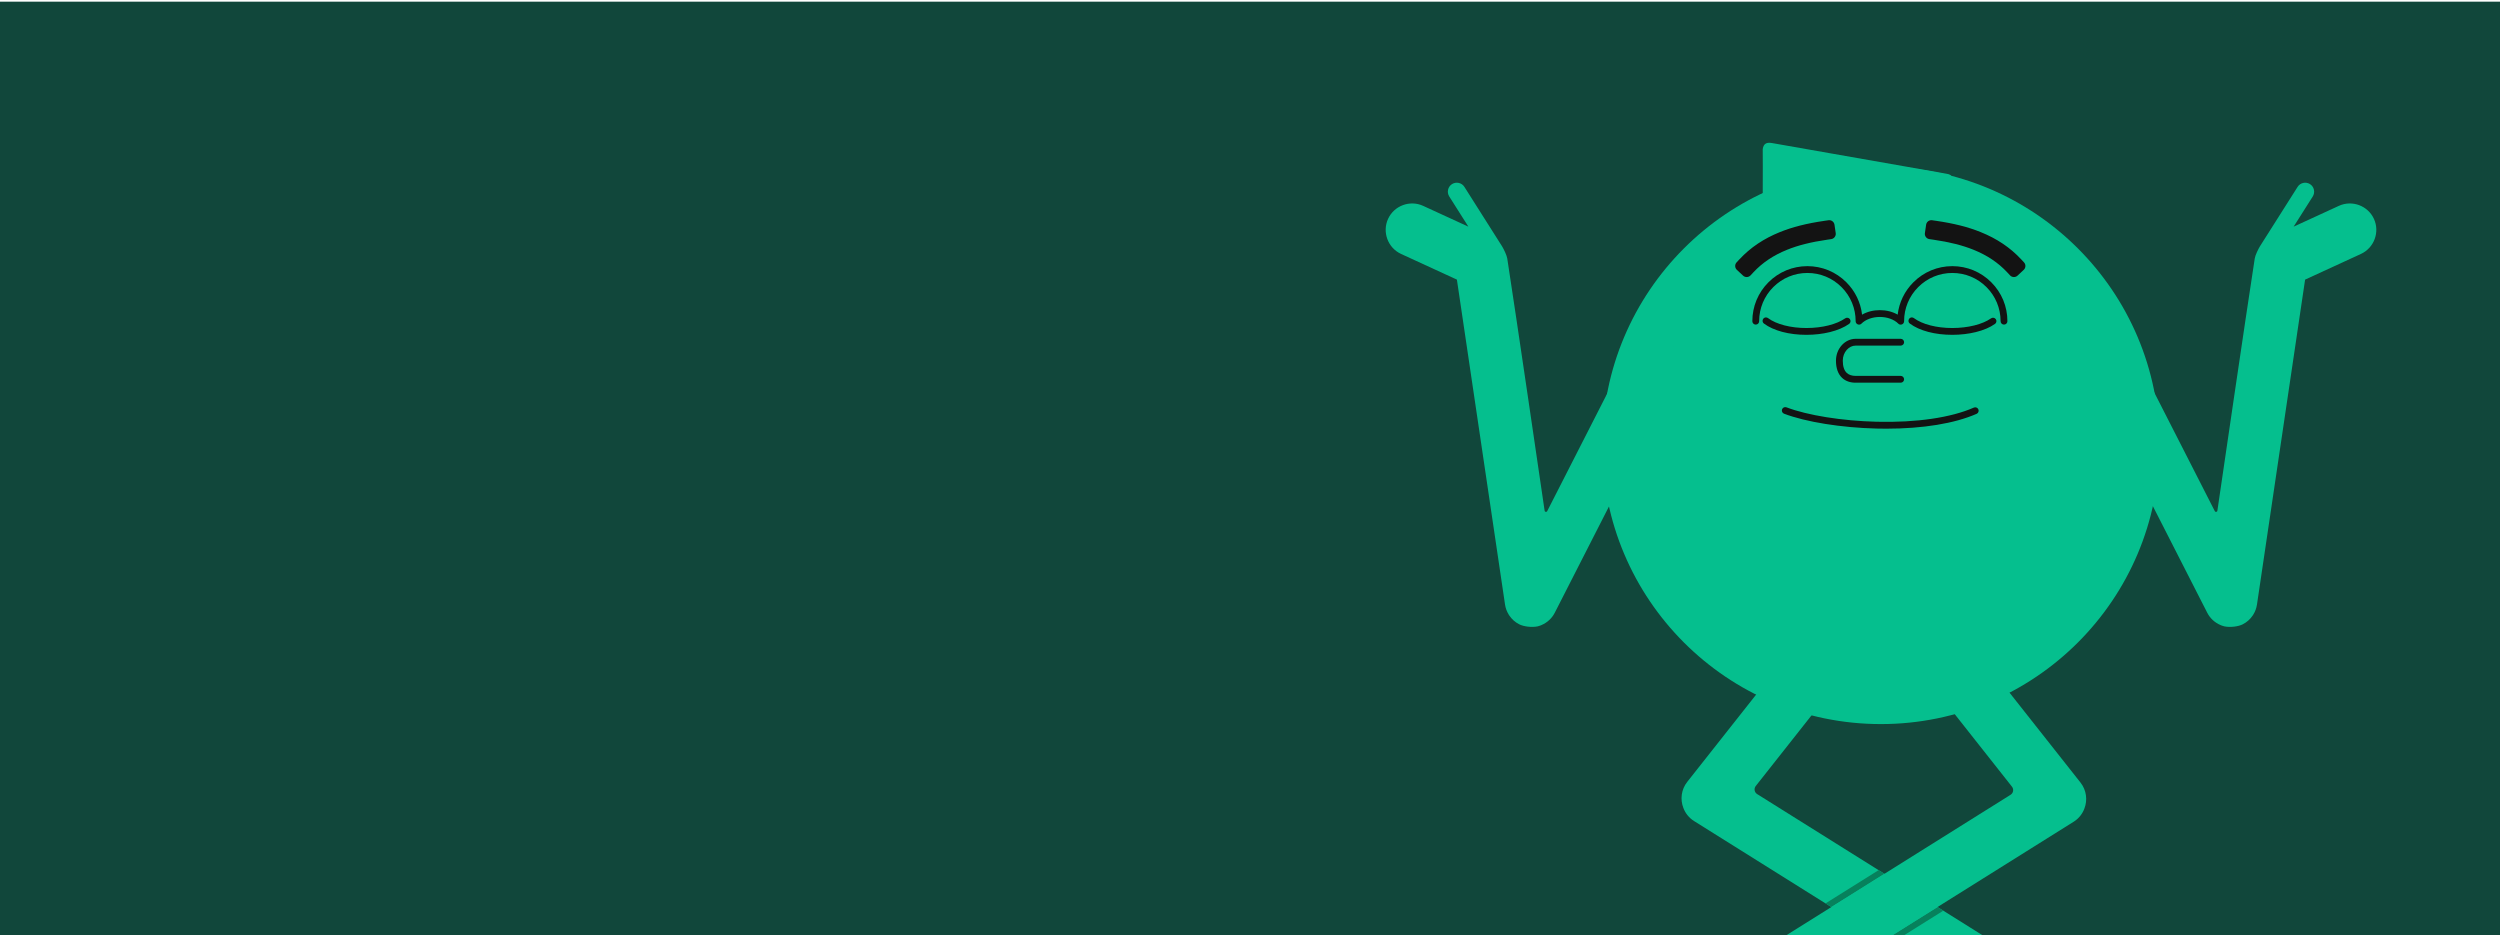 <svg width="375" height="141" viewBox="0 0 375 141" fill="none" xmlns="http://www.w3.org/2000/svg">
  <g clip-path="url(#clip0_3710_23004)">
    <path d="M375 0.25H0V140.25H375V0.25Z" fill="#11473b" />
    <path
      d="M282.137 108.612C305.219 108.612 323.93 89.901 323.93 66.819C323.93 43.737 305.219 25.025 282.137 25.025C259.055 25.025 240.343 43.737 240.343 66.819C240.343 89.901 259.055 108.612 282.137 108.612Z"
      fill="#05BF8E" />
    <path
      d="M292.793 26.711C292.758 26.254 292.428 26.142 292.054 26.077C291.607 26 291.161 25.913 290.714 25.835C285.459 24.912 280.203 23.989 274.948 23.066C271.914 22.533 268.88 22.002 265.846 21.465C265.096 21.332 264.552 21.435 264.409 22.358C264.413 23.249 264.42 24.141 264.419 25.033C264.416 27.366 264.409 29.698 264.404 32.031C264.409 33.146 264.418 34.261 264.419 35.376C264.42 36.437 264.515 36.522 265.536 36.19C271.862 34.131 278.185 32.065 284.508 29.998C287.056 29.165 289.601 28.326 292.146 27.486C292.649 27.321 292.823 27.106 292.793 26.711Z"
      fill="#05BF8E" />
    <path
      d="M249.651 50.958C247.706 49.966 245.304 50.746 244.313 52.69L232.081 76.67C231.989 76.849 231.722 76.806 231.693 76.607C231.065 72.309 227.444 47.54 226.089 38.779C226.011 38.276 225.568 37.373 225.31 36.948L219.658 28.03C219.262 27.405 218.427 27.218 217.802 27.614C217.177 28.011 216.99 28.846 217.387 29.471L220.256 33.998L213.476 30.88C211.493 29.968 209.125 30.843 208.213 32.826C207.301 34.809 208.177 37.177 210.159 38.09L218.535 41.942L225.754 90.684C225.836 91.236 226.03 91.745 226.308 92.191C226.322 92.214 226.337 92.236 226.352 92.258C226.367 92.282 226.381 92.306 226.397 92.329C226.76 92.869 227.26 93.327 227.878 93.642C228.571 93.996 229.785 94.135 230.645 93.956C230.95 93.892 231.222 93.758 231.233 93.754C232.062 93.402 232.777 92.77 233.216 91.91L251.382 56.296C252.374 54.352 251.595 51.95 249.651 50.958Z"
      fill="#05BF8E" />
    <path
      d="M314.65 50.958C316.594 49.966 318.996 50.746 319.988 52.69L332.22 76.67C332.311 76.849 332.578 76.806 332.607 76.607C333.235 72.309 336.857 47.54 338.211 38.779C338.289 38.276 338.732 37.373 338.99 36.948L344.642 28.03C345.038 27.405 345.874 27.218 346.498 27.614C347.123 28.011 347.31 28.846 346.914 29.471L344.045 33.998L350.824 30.88C352.807 29.968 355.176 30.843 356.088 32.826C357 34.809 356.124 37.177 354.141 38.09L345.765 41.942L338.546 90.684C338.464 91.236 338.271 91.745 337.992 92.191C337.978 92.214 337.963 92.236 337.949 92.258C337.934 92.282 337.919 92.306 337.903 92.329C337.54 92.869 337.04 93.327 336.422 93.642C335.729 93.996 334.515 94.135 333.655 93.956C333.351 93.892 333.079 93.758 333.067 93.754C332.238 93.402 331.523 92.77 331.085 91.91L312.918 56.296C311.926 54.352 312.706 51.95 314.65 50.958Z"
      fill="#05BF8E" />
    <path
      d="M298.364 140.905L295.535 139.133C295.535 139.133 268.533 122.22 263.571 119.112C263.155 118.851 263.058 118.288 263.362 117.903L275.877 102.048C277.229 100.335 276.934 97.827 275.221 96.475L274.817 96.156C273.104 94.803 270.596 95.099 269.244 96.812L253.081 117.287C252.182 118.426 252.012 119.916 252.502 121.184C252.796 121.974 253.341 122.677 254.106 123.156L289.714 145.46C290.1 145.701 290.217 146.21 289.975 146.596L286.125 152.743C285.474 153.782 285.792 155.165 286.831 155.815L287.574 156.281C288.576 156.909 289.91 156.602 290.537 155.6L298.733 142.515C299.074 141.971 298.908 141.246 298.364 140.905Z"
      fill="#05BF8E" />
    <path d="M281.789 130.523L273.828 135.51L274.702 136.057L282.662 131.071L281.789 130.523Z" fill="#07815C" />
    <path d="M291.496 136.604L290.623 136.057L282.662 141.043L283.536 141.59L291.496 136.604Z" fill="#07815C" />
    <path
      d="M312.079 117.39L295.916 96.915C294.564 95.202 292.056 94.907 290.343 96.259L289.938 96.579C288.225 97.931 287.93 100.439 289.282 102.152L301.798 118.006C302.102 118.391 302.004 118.955 301.588 119.216L266.796 141.009C266.252 141.35 266.085 142.074 266.426 142.619L274.622 155.704C275.25 156.706 276.583 157.012 277.585 156.385L278.329 155.919C279.368 155.268 279.686 153.885 279.035 152.846L275.185 146.7C274.943 146.314 275.06 145.805 275.446 145.563L311.053 123.259C311.819 122.78 312.363 122.078 312.658 121.288C313.148 120.019 312.978 118.529 312.079 117.39Z"
      fill="#05BF8E" />
    <path
      d="M282.944 64.302C282.466 64.302 281.982 64.296 281.493 64.284C276.196 64.155 270.876 63.3 267.608 62.055C267.344 61.954 267.212 61.659 267.312 61.395C267.413 61.132 267.708 60.999 267.972 61.1C271.139 62.307 276.329 63.136 281.518 63.263C287.461 63.408 292.633 62.654 296.081 61.138C296.339 61.025 296.64 61.142 296.754 61.4C296.867 61.659 296.75 61.96 296.492 62.074C293.197 63.522 288.427 64.302 282.944 64.302Z"
      fill="#131313" />
    <path
      d="M285.103 57.405H278.345C277.531 57.405 276.835 57.161 276.333 56.698C275.712 56.127 275.396 55.252 275.396 54.099C275.396 53.23 275.702 52.41 276.258 51.791C276.811 51.174 277.572 50.82 278.345 50.82H285.103C285.386 50.82 285.614 51.049 285.614 51.331C285.614 51.613 285.386 51.842 285.103 51.842H278.345C277.855 51.842 277.384 52.066 277.018 52.474C276.631 52.905 276.418 53.482 276.418 54.099C276.418 54.954 276.622 55.576 277.025 55.947C277.34 56.236 277.784 56.383 278.345 56.383H285.103C285.386 56.383 285.614 56.612 285.614 56.894C285.614 57.176 285.386 57.405 285.103 57.405Z"
      fill="#131313" />
    <path
      d="M298.692 42.341C297.132 40.781 295.058 39.922 292.852 39.922C290.646 39.922 288.571 40.781 287.011 42.341C285.686 43.667 284.866 45.364 284.65 47.199C283.899 46.761 282.97 46.521 281.981 46.521C280.992 46.521 280.063 46.761 279.312 47.199C279.096 45.364 278.277 43.667 276.951 42.341C275.391 40.781 273.317 39.922 271.11 39.922C268.904 39.922 266.83 40.781 265.27 42.341C263.71 43.901 262.851 45.975 262.851 48.181C262.851 48.463 263.08 48.692 263.362 48.692C263.644 48.692 263.873 48.463 263.873 48.181C263.873 46.248 264.626 44.431 265.993 43.063C267.36 41.697 269.177 40.944 271.11 40.944C273.044 40.944 274.861 41.697 276.228 43.063C277.595 44.431 278.348 46.248 278.348 48.181C278.348 48.198 278.349 48.215 278.351 48.232C278.351 48.239 278.353 48.247 278.354 48.254C278.355 48.263 278.356 48.272 278.358 48.281C278.36 48.29 278.362 48.298 278.364 48.306C278.366 48.314 278.368 48.322 278.37 48.33C278.373 48.338 278.376 48.346 278.379 48.354C278.381 48.361 278.384 48.369 278.387 48.377C278.39 48.384 278.394 48.391 278.397 48.399C278.401 48.407 278.404 48.414 278.408 48.422C278.412 48.429 278.416 48.436 278.42 48.442C278.425 48.45 278.429 48.458 278.434 48.465C278.439 48.472 278.445 48.479 278.45 48.486C278.455 48.493 278.459 48.499 278.464 48.505C278.474 48.517 278.485 48.529 278.496 48.541C278.497 48.541 278.497 48.542 278.498 48.542C278.498 48.543 278.499 48.544 278.5 48.544C278.511 48.556 278.523 48.566 278.535 48.576C278.541 48.581 278.548 48.586 278.554 48.59C278.561 48.596 278.568 48.601 278.575 48.606C278.583 48.611 278.59 48.615 278.598 48.62C278.605 48.624 278.611 48.628 278.618 48.632C278.626 48.636 278.634 48.639 278.642 48.643C278.649 48.647 278.656 48.65 278.663 48.653C278.671 48.656 278.679 48.659 278.687 48.662C278.695 48.665 278.702 48.668 278.711 48.67C278.718 48.672 278.726 48.674 278.734 48.676C278.742 48.678 278.751 48.681 278.759 48.682C278.768 48.684 278.777 48.685 278.786 48.686C278.794 48.688 278.801 48.689 278.809 48.69C278.842 48.693 278.876 48.693 278.909 48.69C278.917 48.689 278.924 48.688 278.932 48.686C278.941 48.685 278.95 48.684 278.959 48.682C278.967 48.681 278.976 48.678 278.984 48.676C278.992 48.674 279 48.672 279.007 48.67C279.016 48.668 279.023 48.665 279.031 48.662C279.039 48.659 279.047 48.656 279.055 48.653C279.062 48.65 279.069 48.647 279.076 48.643C279.084 48.639 279.092 48.636 279.1 48.632C279.107 48.628 279.113 48.624 279.12 48.62C279.128 48.615 279.135 48.611 279.143 48.606C279.15 48.601 279.157 48.596 279.164 48.59C279.17 48.586 279.177 48.581 279.183 48.576C279.195 48.566 279.207 48.556 279.218 48.544C279.219 48.544 279.22 48.543 279.22 48.542C279.846 47.916 280.878 47.543 281.981 47.543C283.084 47.543 284.116 47.916 284.742 48.542C284.754 48.554 284.766 48.566 284.779 48.576C284.785 48.581 284.791 48.585 284.797 48.59C284.805 48.595 284.812 48.601 284.82 48.606C284.827 48.611 284.834 48.615 284.841 48.62C284.848 48.624 284.855 48.628 284.862 48.632C284.87 48.636 284.878 48.639 284.885 48.643C284.893 48.646 284.9 48.65 284.908 48.653C284.915 48.656 284.923 48.659 284.93 48.662C284.939 48.664 284.947 48.668 284.955 48.67C284.963 48.672 284.97 48.674 284.978 48.676C284.986 48.678 284.995 48.681 285.003 48.682C285.012 48.684 285.021 48.685 285.03 48.686C285.038 48.688 285.045 48.689 285.053 48.69C285.07 48.691 285.086 48.692 285.103 48.692C285.12 48.692 285.137 48.691 285.154 48.69C285.161 48.689 285.169 48.688 285.176 48.686C285.185 48.685 285.194 48.684 285.203 48.682C285.212 48.681 285.22 48.678 285.228 48.676C285.236 48.674 285.244 48.672 285.251 48.67C285.26 48.668 285.268 48.664 285.276 48.662C285.284 48.659 285.291 48.656 285.299 48.653C285.306 48.65 285.314 48.646 285.321 48.643C285.329 48.639 285.336 48.636 285.344 48.632C285.351 48.628 285.358 48.624 285.365 48.62C285.372 48.615 285.38 48.611 285.387 48.606C285.395 48.601 285.402 48.595 285.409 48.59C285.415 48.585 285.421 48.581 285.427 48.576C285.453 48.555 285.477 48.531 285.498 48.505C285.503 48.499 285.507 48.493 285.512 48.487C285.517 48.48 285.523 48.473 285.528 48.465C285.533 48.458 285.537 48.45 285.542 48.443C285.546 48.436 285.55 48.429 285.554 48.422C285.558 48.414 285.561 48.407 285.565 48.399C285.568 48.392 285.572 48.384 285.575 48.377C285.578 48.369 285.581 48.361 285.584 48.354C285.587 48.346 285.59 48.338 285.592 48.33C285.594 48.322 285.596 48.314 285.598 48.306C285.6 48.298 285.603 48.29 285.604 48.281C285.606 48.272 285.607 48.263 285.608 48.253C285.609 48.246 285.611 48.239 285.612 48.232C285.613 48.215 285.614 48.198 285.614 48.181C285.614 46.248 286.367 44.431 287.734 43.063C289.101 41.697 290.918 40.944 292.852 40.944C294.785 40.944 296.603 41.697 297.97 43.063C299.337 44.431 300.089 46.248 300.089 48.181C300.089 48.463 300.318 48.692 300.6 48.692C300.882 48.692 301.111 48.463 301.111 48.181C301.111 45.975 300.252 43.901 298.692 42.341Z"
      fill="#131313" />
    <path
      d="M261.459 41.344L260.53 40.476C260.209 40.176 260.192 39.674 260.492 39.353L260.926 38.888C262.566 37.133 264.545 35.801 266.975 34.819C268.873 34.051 270.992 33.514 273.643 33.127L274.272 33.036C274.707 32.972 275.11 33.273 275.173 33.708L275.357 34.966C275.42 35.4 275.119 35.804 274.685 35.867L274.056 35.959C271.637 36.311 269.728 36.791 268.047 37.471C266.012 38.294 264.366 39.397 263.016 40.841L262.583 41.306C262.283 41.627 261.78 41.644 261.459 41.344Z"
      fill="#131313" />
    <path
      d="M302.631 41.344C302.31 41.644 301.807 41.627 301.508 41.306L301.074 40.841C299.724 39.397 298.078 38.294 296.043 37.471C294.362 36.791 292.453 36.311 290.034 35.959L289.405 35.867C288.971 35.804 288.67 35.4 288.734 34.966L288.917 33.708C288.98 33.273 289.383 32.972 289.818 33.036L290.447 33.127C293.098 33.514 295.217 34.051 297.115 34.819C299.546 35.801 301.524 37.133 303.164 38.888L303.598 39.353C303.898 39.674 303.881 40.176 303.56 40.476L302.631 41.344Z"
      fill="#131313" />
    <path
      d="M264.895 47.613C264.739 47.613 264.585 47.684 264.485 47.819C264.316 48.046 264.363 48.366 264.59 48.534C266.036 49.609 268.353 50.225 270.954 50.225C270.967 50.225 270.98 50.224 270.993 50.224C272.203 50.222 273.41 50.08 274.486 49.814C275.645 49.528 276.613 49.115 277.365 48.587C277.596 48.425 277.651 48.106 277.489 47.875C277.327 47.644 277.008 47.589 276.777 47.751C275.493 48.654 273.33 49.197 270.991 49.203C268.625 49.208 266.461 48.652 265.2 47.714C265.108 47.646 265.001 47.613 264.895 47.613Z"
      fill="#131313" />
    <path
      d="M286.778 47.613C286.622 47.613 286.468 47.684 286.368 47.819C286.2 48.046 286.247 48.366 286.473 48.534C287.926 49.615 290.261 50.231 292.877 50.224C294.086 50.222 295.294 50.08 296.369 49.814C297.528 49.528 298.497 49.115 299.248 48.587C299.479 48.425 299.534 48.106 299.372 47.875C299.21 47.645 298.891 47.589 298.66 47.751C297.376 48.654 295.213 49.197 292.874 49.203C292.862 49.203 292.85 49.203 292.838 49.203C290.487 49.203 288.338 48.647 287.083 47.714C286.991 47.646 286.884 47.613 286.778 47.613Z"
      fill="#131313" />
  </g>
  <defs>
    <clipPath id="clip0_3710_23004">
      <rect width="375" height="140" fill="white" transform="translate(0 0.25)" />
    </clipPath>
  </defs>
</svg>
